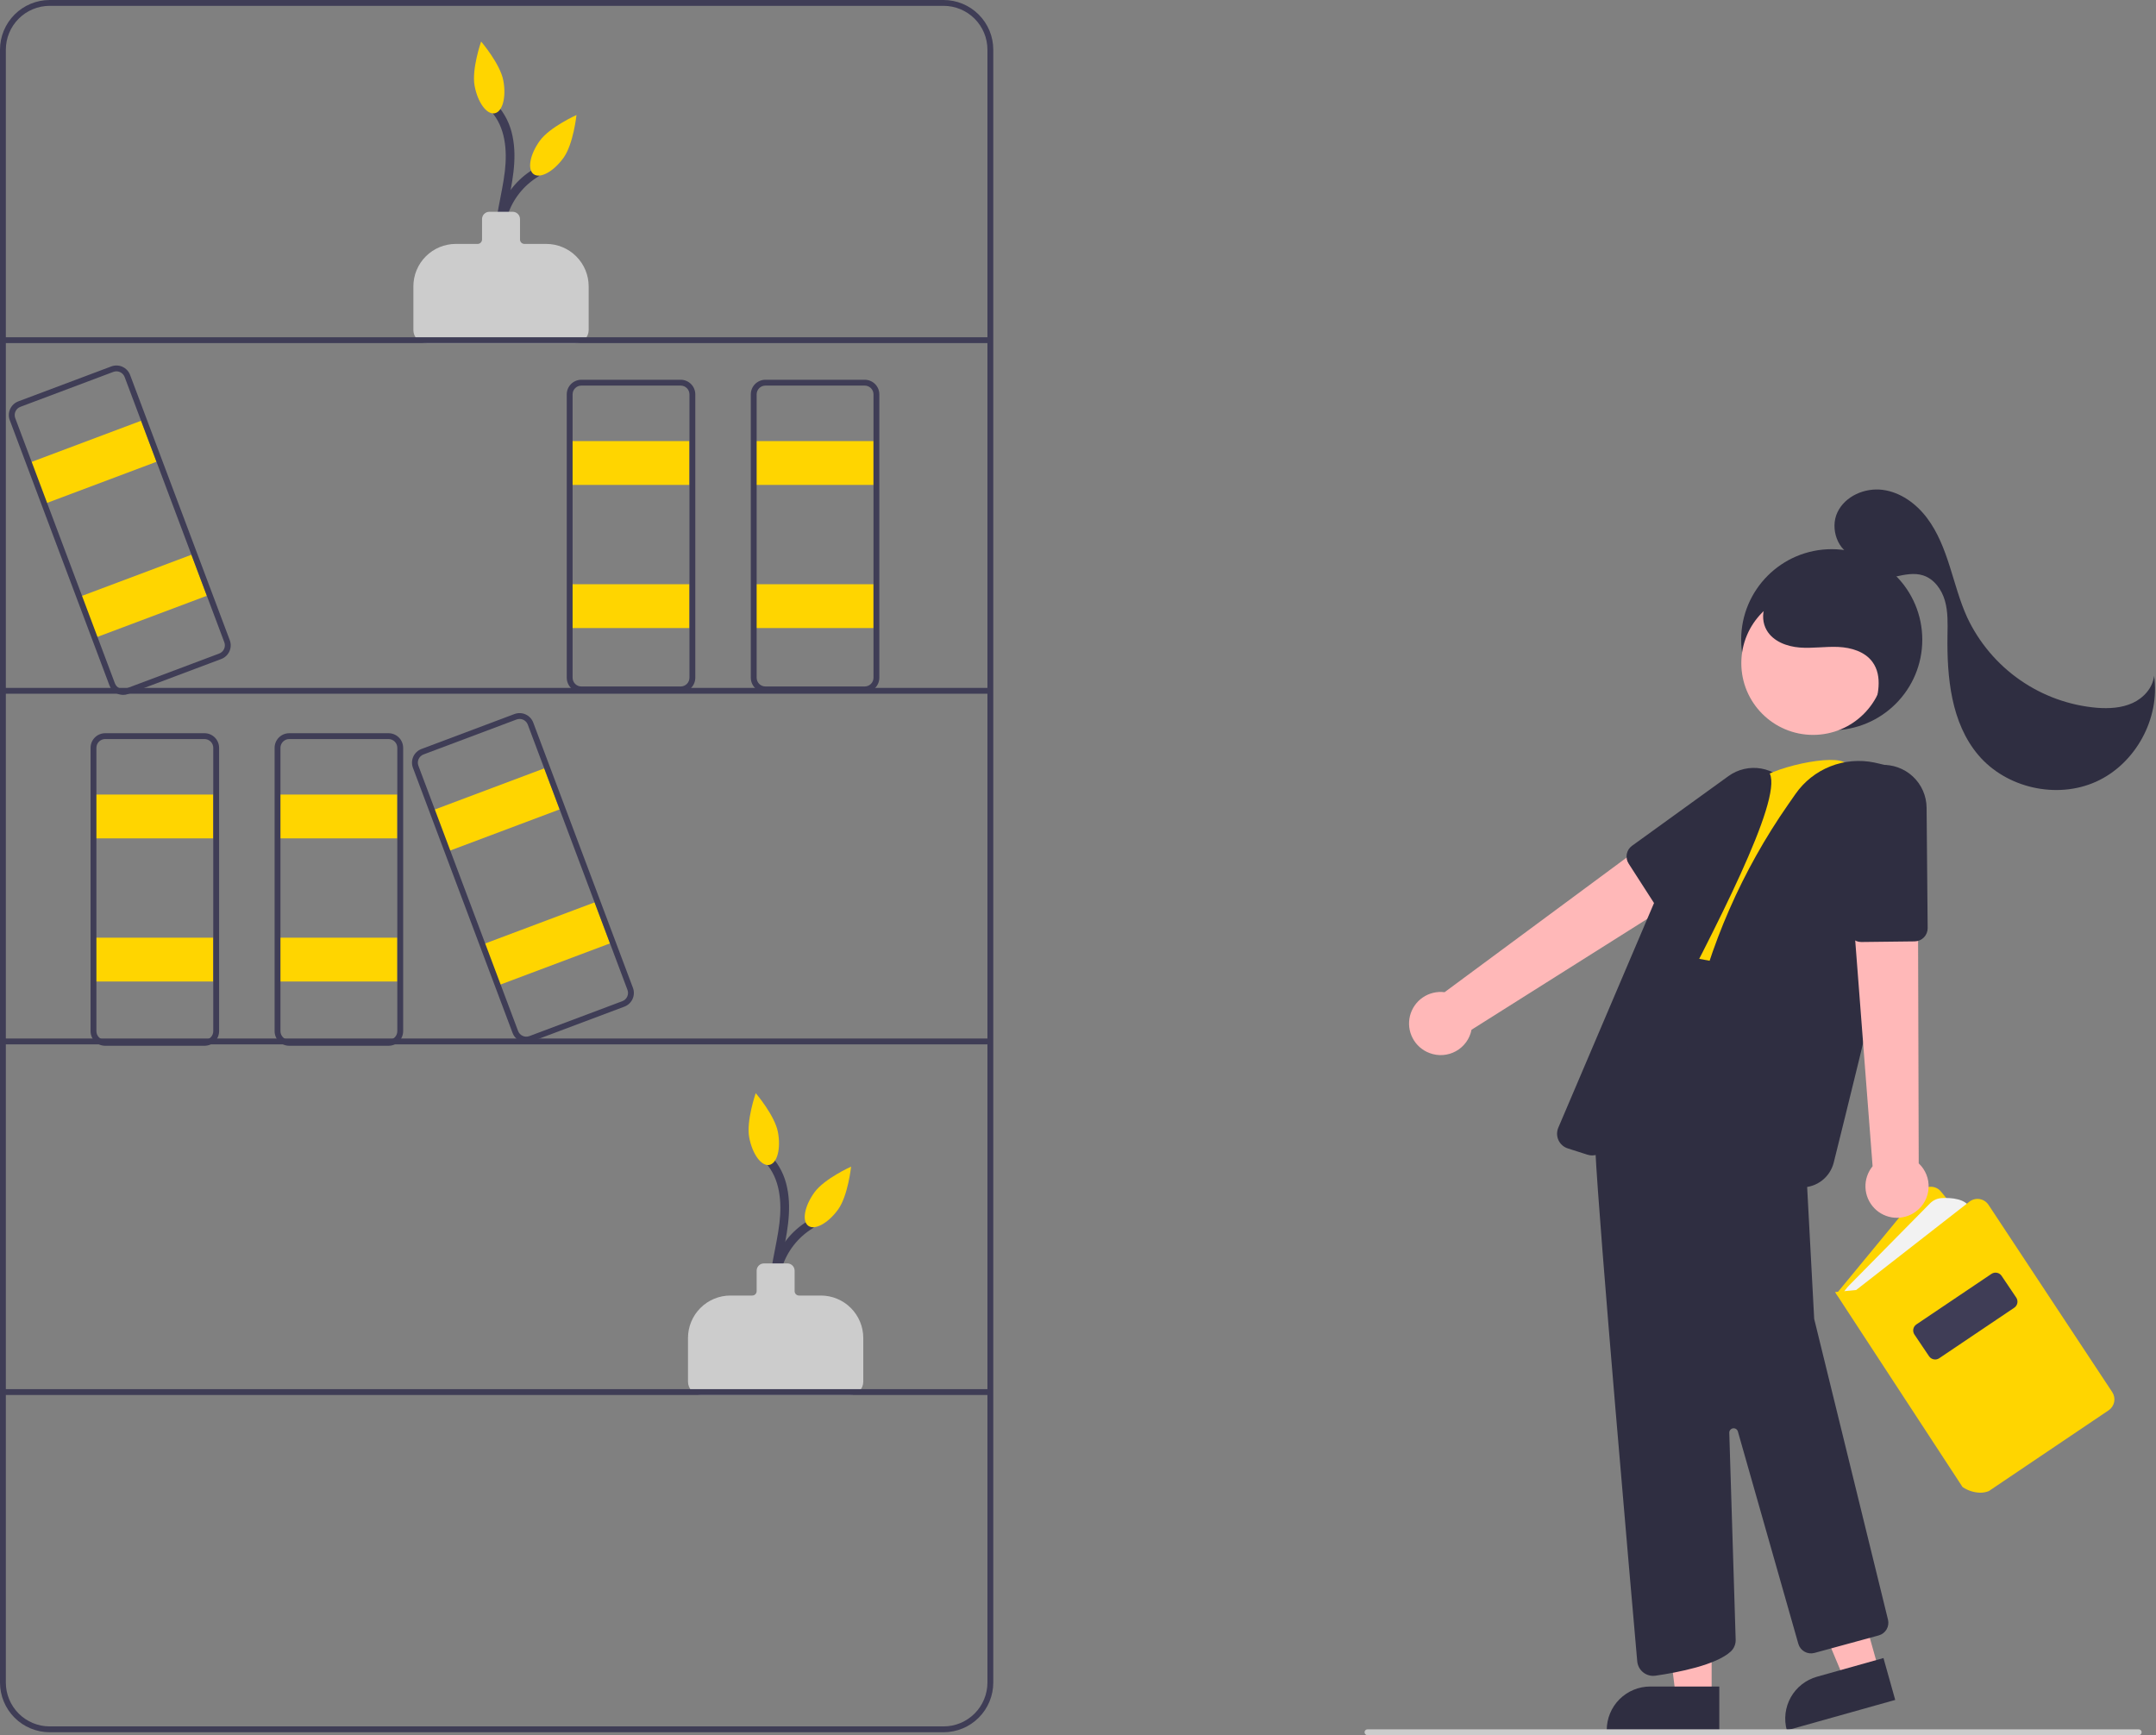 <svg width="738" height="594" viewBox="0 0 738 594" fill="none" xmlns="http://www.w3.org/2000/svg">
<rect x="0" y="0" width="738" height="594" fill="#808080" stroke="none"/>
<g clip-path="url(#clip0_96_2)">
<path d="M268.426 450.574C266.193 445.222 265.948 439.247 267.734 433.73C269.521 428.212 273.223 423.516 278.17 420.489C279.817 419.487 278.311 416.892 276.655 417.898C270.981 421.286 266.746 426.638 264.752 432.938C262.758 439.239 263.144 446.052 265.836 452.088C266.593 453.858 269.178 452.331 268.426 450.574Z" fill="#3F3D56"/>
<path d="M269.284 454.609C265.238 447.44 266.19 438.862 267.646 431.11C269.165 423.017 271.157 414.801 269.433 406.571C268.652 402.575 266.802 398.865 264.08 395.837C262.77 394.414 260.653 396.539 261.959 397.958C267.048 403.485 267.638 411.503 266.812 418.624C265.839 427.022 263.08 435.206 263.422 443.741C263.512 448.07 264.634 452.315 266.694 456.123C266.902 456.452 267.229 456.687 267.607 456.78C267.986 456.872 268.385 456.814 268.721 456.617C269.057 456.421 269.303 456.102 269.409 455.727C269.514 455.352 269.469 454.951 269.284 454.609Z" fill="#3F3D56"/>
<path d="M291 477.5H240C238.807 477.499 237.663 477.024 236.82 476.18C235.976 475.337 235.501 474.193 235.5 473V458.02C235.504 454.17 237.036 450.479 239.758 447.757C242.48 445.035 246.17 443.504 250.02 443.5H257.5C257.898 443.5 258.279 443.341 258.56 443.06C258.841 442.779 259 442.398 259 442V435C259.001 434.337 259.264 433.702 259.733 433.233C260.202 432.764 260.837 432.501 261.5 432.5H269.5C270.163 432.501 270.798 432.764 271.267 433.233C271.736 433.702 271.999 434.337 272 435V442C272 442.398 272.159 442.779 272.44 443.06C272.721 443.341 273.102 443.5 273.5 443.5H280.98C284.83 443.504 288.52 445.035 291.242 447.757C293.964 450.479 295.496 454.17 295.5 458.02V473C295.499 474.193 295.024 475.337 294.181 476.181C293.337 477.024 292.193 477.499 291 477.5Z" fill="#CCCCCC"/>
<path d="M266.284 387.54C267.358 393.238 266.028 398.273 263.314 398.784C260.601 399.295 257.53 395.09 256.457 389.391C255.383 383.693 258.685 374.216 258.685 374.216C258.685 374.216 265.21 381.841 266.284 387.54Z" fill="#FFD500"/>
<path d="M286.878 414.052C283.477 418.749 278.907 421.245 276.67 419.625C274.433 418.006 275.377 412.886 278.777 408.188C282.178 403.491 291.33 399.375 291.33 399.375C291.33 399.375 290.278 409.355 286.878 414.052Z" fill="#FFD500"/>
<path d="M174.426 90.574C172.193 85.222 171.948 79.247 173.734 73.73C175.521 68.212 179.223 63.516 184.17 60.489C185.817 59.487 184.311 56.892 182.655 57.898C176.981 61.286 172.746 66.638 170.752 72.938C168.758 79.239 169.144 86.052 171.836 92.088C172.593 93.858 175.178 92.331 174.426 90.574Z" fill="#3F3D56"/>
<path d="M175.284 94.609C171.238 87.44 172.19 78.862 173.646 71.11C175.165 63.017 177.157 54.801 175.433 46.571C174.652 42.575 172.802 38.865 170.08 35.837C168.77 34.414 166.653 36.539 167.959 37.958C173.048 43.485 173.638 51.503 172.812 58.624C171.839 67.022 169.08 75.206 169.422 83.741C169.512 88.07 170.634 92.315 172.694 96.123C172.902 96.452 173.229 96.688 173.607 96.78C173.986 96.872 174.385 96.814 174.721 96.617C175.057 96.421 175.303 96.102 175.409 95.727C175.514 95.352 175.469 94.951 175.284 94.609Z" fill="#3F3D56"/>
<path d="M197 117.5H146C144.807 117.499 143.663 117.024 142.819 116.181C141.976 115.337 141.501 114.193 141.5 113V98.019C141.504 94.17 143.036 90.48 145.758 87.757C148.48 85.035 152.17 83.504 156.02 83.5H163.5C163.898 83.5 164.279 83.341 164.56 83.06C164.841 82.779 165 82.398 165 82V75C165.001 74.337 165.264 73.702 165.733 73.233C166.202 72.764 166.837 72.501 167.5 72.5H175.5C176.163 72.501 176.798 72.764 177.267 73.233C177.736 73.702 177.999 74.337 178 75V82C178 82.398 178.159 82.779 178.44 83.06C178.721 83.341 179.102 83.5 179.5 83.5H186.98C190.83 83.504 194.52 85.035 197.242 87.757C199.964 90.48 201.496 94.17 201.5 98.019V113C201.499 114.193 201.024 115.337 200.181 116.181C199.337 117.024 198.193 117.499 197 117.5Z" fill="#CCCCCC"/>
<path d="M172.284 27.54C173.358 33.239 172.028 38.273 169.314 38.784C166.601 39.295 163.53 35.09 162.457 29.391C161.383 23.693 164.685 14.216 164.685 14.216C164.685 14.216 171.21 21.841 172.284 27.54Z" fill="#FFD500"/>
<path d="M192.877 54.052C189.477 58.749 184.907 61.245 182.67 59.625C180.433 58.006 181.377 52.886 184.777 48.188C188.178 43.491 197.33 39.374 197.33 39.374C197.33 39.374 196.278 49.355 192.877 54.052Z" fill="#FFD500"/>
<path d="M73 272H32V287H73V272Z" fill="#FFD500"/>
<path d="M73 321H32V336H73V321Z" fill="#FFD500"/>
<path d="M323 593H17C12.493 592.995 8.172 591.202 4.985 588.015C1.798 584.828 0.005 580.507 0 576V17C0.005 12.493 1.798 8.172 4.985 4.985C8.172 1.798 12.493 0.005 17 0H323C327.507 0.005 331.828 1.798 335.015 4.985C338.202 8.172 339.995 12.493 340 17V576C339.995 580.507 338.202 584.828 335.015 588.015C331.828 591.202 327.507 592.995 323 593ZM17 2C13.023 2.005 9.21 3.586 6.398 6.398C3.586 9.21 2.005 13.023 2 17V576C2.005 579.977 3.586 583.79 6.398 586.602C9.21 589.414 13.023 590.996 17 591H323C326.977 590.996 330.79 589.414 333.602 586.602C336.414 583.79 337.996 579.977 338 576V17C337.996 13.023 336.414 9.21 333.602 6.398C330.79 3.586 326.977 2.005 323 2H17Z" fill="#3F3D56"/>
<path d="M339 115.453H1V117.453H339V115.453Z" fill="#3F3D56"/>
<path d="M339 235.484H1V237.484H339V235.484Z" fill="#3F3D56"/>
<path d="M339 355.516H1V357.516H339V355.516Z" fill="#3F3D56"/>
<path d="M339 475.547H1V477.547H339V475.547Z" fill="#3F3D56"/>
<path d="M70 358H36C34.674 357.998 33.404 357.471 32.466 356.534C31.529 355.596 31.002 354.326 31 353V256C31.002 254.674 31.529 253.404 32.466 252.466C33.404 251.529 34.674 251.002 36 251H70C71.326 251.002 72.597 251.529 73.534 252.466C74.471 253.404 74.999 254.674 75 256V353C74.999 354.326 74.471 355.596 73.534 356.534C72.597 357.471 71.326 357.998 70 358ZM36 253C35.205 253.001 34.442 253.317 33.88 253.88C33.317 254.442 33.001 255.205 33 256V353C33.001 353.795 33.317 354.558 33.88 355.12C34.442 355.683 35.205 355.999 36 356H70C70.795 355.999 71.558 355.683 72.12 355.12C72.683 354.558 72.999 353.795 73 353V256C72.999 255.205 72.683 254.442 72.12 253.88C71.558 253.317 70.795 253.001 70 253H36Z" fill="#3F3D56"/>
<path d="M136 272H95V287H136V272Z" fill="#FFD500"/>
<path d="M136 321H95V336H136V321Z" fill="#FFD500"/>
<path d="M133 358H99C97.674 357.998 96.403 357.471 95.466 356.534C94.529 355.596 94.001 354.326 94 353V256C94.001 254.674 94.529 253.404 95.466 252.466C96.403 251.529 97.674 251.002 99 251H133C134.326 251.002 135.596 251.529 136.534 252.466C137.471 253.404 137.998 254.674 138 256V353C137.998 354.326 137.471 355.596 136.534 356.534C135.596 357.471 134.326 357.998 133 358ZM99 253C98.205 253.001 97.442 253.317 96.88 253.88C96.317 254.442 96.001 255.205 96 256V353C96.001 353.795 96.317 354.558 96.88 355.12C97.442 355.683 98.205 355.999 99 356H133C133.795 355.999 134.558 355.683 135.12 355.12C135.683 354.558 135.999 353.795 136 353V256C135.999 255.205 135.683 254.442 135.12 253.88C134.558 253.317 133.795 253.001 133 253H99Z" fill="#3F3D56"/>
<path d="M236 151H195V166H236V151Z" fill="#FFD500"/>
<path d="M236 200H195V215H236V200Z" fill="#FFD500"/>
<path d="M233 237H199C197.674 236.998 196.404 236.471 195.466 235.534C194.529 234.596 194.002 233.326 194 232V135C194.002 133.674 194.529 132.404 195.466 131.466C196.404 130.529 197.674 130.002 199 130H233C234.326 130.002 235.597 130.529 236.534 131.466C237.471 132.404 237.998 133.674 238 135V232C237.998 233.326 237.471 234.596 236.534 235.534C235.597 236.471 234.326 236.998 233 237ZM199 132C198.205 132.001 197.442 132.317 196.88 132.88C196.317 133.442 196.001 134.205 196 135V232C196.001 232.795 196.317 233.558 196.88 234.12C197.442 234.683 198.205 234.999 199 235H233C233.795 234.999 234.558 234.683 235.12 234.12C235.683 233.558 235.999 232.795 236 232V135C235.999 134.205 235.683 133.442 235.12 132.88C234.558 132.317 233.795 132.001 233 132H199Z" fill="#3F3D56"/>
<path d="M299 151H258V166H299V151Z" fill="#FFD500"/>
<path d="M299 200H258V215H299V200Z" fill="#FFD500"/>
<path d="M296 237H262C260.674 236.998 259.404 236.471 258.466 235.534C257.529 234.596 257.002 233.326 257 232V135C257.002 133.674 257.529 132.404 258.466 131.466C259.404 130.529 260.674 130.002 262 130H296C297.326 130.002 298.597 130.529 299.534 131.466C300.471 132.404 300.998 133.674 301 135V232C300.998 233.326 300.471 234.596 299.534 235.534C298.597 236.471 297.326 236.998 296 237ZM262 132C261.205 132.001 260.442 132.317 259.88 132.88C259.317 133.442 259.001 134.205 259 135V232C259.001 232.795 259.317 233.558 259.88 234.12C260.442 234.683 261.205 234.999 262 235H296C296.795 234.999 297.558 234.683 298.12 234.12C298.683 233.558 298.999 232.795 299 232V135C298.999 134.205 298.683 133.442 298.12 132.88C297.558 132.317 296.795 132.001 296 132H262Z" fill="#3F3D56"/>
<path d="M186.29 263.042L147.91 277.464L153.186 291.505L191.566 277.083L186.29 263.042Z" fill="#FFD500"/>
<path d="M203.526 308.911L165.146 323.333L170.422 337.374L208.802 322.952L203.526 308.911Z" fill="#FFD500"/>
<path d="M180.144 356.883C179.127 356.881 178.135 356.569 177.299 355.99C176.464 355.41 175.824 354.59 175.466 353.639L141.346 262.838C140.881 261.596 140.928 260.221 141.475 259.014C142.023 257.807 143.027 256.867 144.267 256.399L176.095 244.439C176.709 244.208 177.364 244.101 178.02 244.122C178.676 244.144 179.322 244.295 179.92 244.566C180.518 244.838 181.056 245.224 181.505 245.704C181.953 246.183 182.303 246.747 182.534 247.361L216.654 338.162C217.119 339.403 217.072 340.778 216.525 341.986C215.977 343.193 214.973 344.133 213.733 344.601L181.905 356.56C181.342 356.773 180.746 356.882 180.144 356.883ZM177.855 246.118C177.494 246.119 177.136 246.184 176.798 246.311L144.971 258.271C144.227 258.552 143.624 259.116 143.296 259.84C142.967 260.565 142.939 261.39 143.218 262.135L177.338 352.935C177.477 353.304 177.687 353.642 177.956 353.93C178.225 354.218 178.548 354.449 178.907 354.612C179.266 354.775 179.653 354.866 180.047 354.879C180.441 354.892 180.833 354.827 181.202 354.688L213.029 342.729C213.773 342.448 214.376 341.884 214.704 341.159C215.033 340.435 215.061 339.61 214.782 338.865L180.662 248.064C180.447 247.494 180.063 247.002 179.562 246.654C179.06 246.306 178.465 246.119 177.855 246.118Z" fill="#3F3D56"/>
<path d="M48.29 144.042L9.91 158.464L15.186 172.505L53.566 158.083L48.29 144.042Z" fill="#FFD500"/>
<path d="M65.526 189.911L27.146 204.333L32.422 218.374L70.802 203.952L65.526 189.911Z" fill="#FFD500"/>
<path d="M42.144 237.883C41.127 237.881 40.135 237.569 39.299 236.99C38.464 236.41 37.824 235.59 37.466 234.639L3.346 143.838C2.881 142.596 2.928 141.221 3.475 140.014C4.023 138.807 5.027 137.867 6.267 137.399L38.095 125.439C38.709 125.208 39.364 125.101 40.02 125.122C40.676 125.144 41.322 125.295 41.92 125.566C42.518 125.838 43.056 126.224 43.505 126.704C43.953 127.183 44.303 127.747 44.534 128.361L78.654 219.162C79.119 220.403 79.072 221.778 78.525 222.986C77.977 224.193 76.973 225.133 75.733 225.601L43.905 237.56C43.342 237.773 42.746 237.882 42.144 237.883ZM39.855 127.118C39.494 127.119 39.136 127.184 38.798 127.311L6.971 139.271C6.227 139.552 5.624 140.116 5.296 140.84C4.967 141.565 4.939 142.39 5.218 143.135L39.338 233.935C39.477 234.304 39.687 234.642 39.956 234.93C40.225 235.218 40.548 235.449 40.907 235.612C41.266 235.775 41.653 235.866 42.047 235.879C42.441 235.892 42.833 235.827 43.202 235.688L75.029 223.729C75.773 223.448 76.376 222.884 76.704 222.159C77.033 221.435 77.061 220.61 76.782 219.865L42.662 129.064C42.447 128.494 42.063 128.002 41.562 127.654C41.06 127.306 40.465 127.119 39.855 127.118Z" fill="#3F3D56"/>
<path d="M627 250C644.121 250 658 236.121 658 219C658 201.879 644.121 188 627 188C609.879 188 596 201.879 596 219C596 236.121 609.879 250 627 250Z" fill="#2F2E41"/>
<path d="M489.28 360.471C490.745 361.038 492.316 361.278 493.883 361.172C495.45 361.067 496.974 360.619 498.35 359.86C499.725 359.102 500.917 358.051 501.842 356.782C502.767 355.513 503.403 354.056 503.704 352.515L588.941 298.737L573.427 281.27L494.484 339.66C491.861 339.326 489.206 339.965 487.023 341.457C484.84 342.949 483.28 345.189 482.639 347.755C481.997 350.32 482.319 353.031 483.543 355.375C484.767 357.719 486.809 359.532 489.28 360.471Z" fill="#FFB8B8"/>
<path d="M571.146 313.034C570.392 313.035 569.649 312.847 568.986 312.487C568.323 312.126 567.762 311.605 567.353 310.971L557.482 295.632C556.86 294.664 556.631 293.493 556.845 292.362C557.059 291.231 557.698 290.224 558.631 289.55L591.661 265.677C593.263 264.518 595.082 263.693 597.009 263.25C598.937 262.807 600.933 262.754 602.881 263.096C604.829 263.438 606.688 264.167 608.349 265.24C610.01 266.314 611.439 267.709 612.552 269.344C613.664 270.979 614.437 272.821 614.825 274.76C615.213 276.699 615.209 278.696 614.811 280.634C614.414 282.571 613.632 284.409 612.512 286.039C611.392 287.668 609.956 289.057 608.29 290.122L573.561 312.327C572.84 312.789 572.002 313.035 571.146 313.034Z" fill="#2F2E41"/>
<path d="M585.894 580.85L573.635 580.849L567.802 533.561L585.897 533.562L585.894 580.85Z" fill="#FFB8B8"/>
<path d="M564.877 577.346H588.521V592.233H549.99C549.99 590.278 550.376 588.342 551.124 586.536C551.872 584.73 552.968 583.089 554.351 581.706C555.733 580.324 557.374 579.228 559.18 578.479C560.987 577.731 562.922 577.346 564.877 577.346Z" fill="#2F2E41"/>
<path d="M643.128 571.684L631.324 574.998L612.926 531.047L630.347 526.156L643.128 571.684Z" fill="#FFB8B8"/>
<path d="M621.947 573.992L644.711 567.601L648.734 581.934L611.637 592.348C611.109 590.466 610.956 588.498 611.189 586.557C611.421 584.616 612.033 582.739 612.99 581.035C613.948 579.33 615.231 577.831 616.768 576.622C618.305 575.414 620.064 574.52 621.947 573.992Z" fill="#2F2E41"/>
<path d="M676.16 499.113L628.564 442.942L657.445 407.898C657.869 407.385 658.401 406.971 659.004 406.688C659.607 406.405 660.265 406.259 660.931 406.261C661.597 406.263 662.254 406.412 662.855 406.699C663.456 406.986 663.986 407.403 664.406 407.919L708.108 461.553L676.16 499.113Z" fill="#FFD500"/>
<path d="M630.484 443.361C631.186 442.098 632.056 440.936 633.071 439.907L660.638 411.96C661.718 410.859 663.173 410.206 664.714 410.13C667.864 409.981 673.029 410.299 674.469 413.755L637.251 444.206L630.484 443.361Z" fill="#F2F2F2"/>
<path d="M677.814 510.999C675.691 510.936 673.628 510.282 671.856 509.112L671.725 508.977L628.133 442.308L635.366 441.608L674.133 411.37C674.622 410.988 675.186 410.712 675.787 410.558C676.388 410.405 677.015 410.377 677.628 410.478C678.24 410.578 678.825 410.804 679.346 411.141C679.867 411.478 680.313 411.92 680.655 412.437L723.031 476.575C723.682 477.566 723.916 478.772 723.685 479.934C723.453 481.096 722.774 482.121 721.794 482.786L680.787 510.437C679.841 510.813 678.832 511.004 677.814 510.999Z" fill="#FFD500"/>
<path d="M662.397 465.394C661.987 465.394 661.583 465.294 661.22 465.102C660.858 464.91 660.549 464.631 660.319 464.291L655.311 456.853C654.942 456.302 654.806 455.628 654.933 454.977C655.06 454.327 655.44 453.753 655.989 453.382L681.68 436.086C682.231 435.717 682.905 435.581 683.555 435.708C684.206 435.835 684.779 436.215 685.151 436.764L690.158 444.202C690.528 444.753 690.664 445.427 690.537 446.078C690.41 446.728 690.03 447.302 689.48 447.673L663.789 464.969C663.378 465.246 662.893 465.394 662.397 465.394Z" fill="#3F3D56"/>
<path d="M565.862 573.698C564.495 573.693 563.179 573.177 562.172 572.251C561.166 571.325 560.542 570.057 560.424 568.694C558.242 543.909 547.297 418.994 546.095 393.768C544.761 365.738 568.088 321.396 568.324 320.952L568.485 320.647L580.015 322.088V323.429L590.989 324.72L612.228 326.775L618.308 401.094L620.997 451.496L646.256 554.439C646.542 555.58 646.368 556.786 645.772 557.799C645.176 558.812 644.205 559.55 643.069 559.854L621.086 565.849C619.943 566.155 618.726 566.001 617.695 565.42C616.664 564.839 615.903 563.876 615.574 562.739L594.876 490.032C594.776 489.68 594.551 489.377 594.243 489.18C593.935 488.983 593.565 488.905 593.204 488.961C592.842 489.017 592.514 489.204 592.28 489.485C592.046 489.766 591.923 490.124 591.934 490.489L594.124 561.385C594.135 562.113 593.997 562.835 593.719 563.508C593.441 564.181 593.028 564.789 592.506 565.297C587.467 570.029 574.153 572.556 566.665 573.641C566.399 573.679 566.131 573.698 565.862 573.698Z" fill="#2F2E41"/>
<path d="M631.918 261.393C628.43 257.756 605.445 262.754 600.342 268.111L565.406 325.217L623.185 335.967L635.95 263.408L631.918 261.393Z" fill="#FFD500"/>
<path d="M616.774 406.48C615.53 406.48 614.294 406.274 613.117 405.87C609.76 404.719 605.646 403.514 600.889 402.291C580.056 396.934 572.7 379.781 579.027 351.311L579.187 350.588C585.128 323.581 596.327 298.008 612.144 275.325L614.594 271.806C617.551 267.559 621.692 264.276 626.5 262.364C631.308 260.452 636.573 259.995 641.639 261.05C651.013 262.983 656.046 265.785 656.599 269.378C657.684 276.428 636.745 361.647 627.692 397.96C627.086 400.395 625.681 402.558 623.702 404.102C621.723 405.646 619.284 406.483 616.774 406.48Z" fill="#2F2E41"/>
<path d="M545.004 395.539C544.459 395.539 543.918 395.454 543.399 395.289L536.646 393.129C535.948 392.905 535.304 392.538 534.756 392.052C534.208 391.565 533.767 390.97 533.462 390.303C533.157 389.637 532.995 388.914 532.985 388.181C532.975 387.448 533.118 386.721 533.406 386.047L569.237 301.943C576.102 285.899 588.106 272.593 603.36 264.116C603.582 263.994 603.826 263.919 604.077 263.896C604.329 263.872 604.582 263.901 604.822 263.979C605.043 264.049 605.246 264.165 605.419 264.319C605.592 264.472 605.731 264.66 605.827 264.871C610.041 274.141 587.105 318.014 568.675 353.266C559.237 371.317 551.087 386.907 550.16 391.352C549.912 392.536 549.264 393.599 548.325 394.361C547.386 395.124 546.214 395.54 545.004 395.539Z" fill="#2F2E41"/>
<path d="M655.859 414.703C657.117 413.764 658.155 412.56 658.898 411.177C659.641 409.793 660.071 408.263 660.159 406.695C660.247 405.127 659.99 403.559 659.406 402.101C658.822 400.643 657.926 399.331 656.78 398.257L656.495 297.473L633.455 301.338L640.991 399.24C639.314 401.285 638.446 403.873 638.55 406.515C638.654 409.157 639.724 411.67 641.557 413.576C643.389 415.482 645.857 416.649 648.493 416.857C651.129 417.065 653.75 416.299 655.859 414.703Z" fill="#FFB8B8"/>
<path d="M637.099 322.477C635.957 322.476 634.858 322.042 634.025 321.262C633.191 320.481 632.686 319.413 632.611 318.274L629.93 277.608C629.677 273.695 630.986 269.841 633.57 266.892C636.154 263.944 639.803 262.14 643.715 261.877C645.723 261.745 647.738 262.024 649.635 262.698C651.532 263.371 653.271 264.425 654.747 265.794C656.222 267.163 657.403 268.819 658.216 270.661C659.029 272.502 659.458 274.49 659.476 276.503L659.84 317.723C659.848 318.913 659.385 320.059 658.552 320.91C657.719 321.76 656.583 322.247 655.393 322.263L637.154 322.477L637.099 322.477Z" fill="#2F2E41"/>
<path d="M620.614 251.577C634.179 251.577 645.175 240.58 645.175 227.016C645.175 213.451 634.179 202.455 620.614 202.455C607.05 202.455 596.053 213.451 596.053 227.016C596.053 240.58 607.05 251.577 620.614 251.577Z" fill="#FFB8B8"/>
<path d="M641.036 244.202C642.867 238.373 644.549 231.499 640.924 226.58C638.312 223.035 633.622 221.663 629.223 221.467C624.825 221.27 620.414 222.016 616.024 221.667C611.635 221.318 606.996 219.586 604.767 215.789C601.876 210.866 604.324 204.085 608.972 200.769C613.62 197.454 619.761 196.991 625.417 197.763C632.576 198.613 639.305 201.623 644.71 206.393C649.968 211.246 653.395 218.241 653.243 225.395C653.09 232.549 649.078 239.673 642.684 242.884" fill="#2F2E41"/>
<path d="M634.912 190.534C629.032 188.723 626.32 180.949 628.949 175.387C631.579 169.825 638.3 166.913 644.403 167.687C650.507 168.462 655.885 172.378 659.594 177.286C663.304 182.194 665.541 188.045 667.406 193.908C669.271 199.771 670.822 205.76 673.369 211.361C677.412 219.965 683.647 227.355 691.45 232.786C699.252 238.217 708.347 241.5 717.82 242.303C721.949 242.602 726.233 242.388 729.996 240.662C733.759 238.936 736.915 235.457 737.337 231.338C739.478 245.967 730.968 261.515 717.49 267.594C704.013 273.673 686.726 269.762 677.177 258.474C667.846 247.443 666.401 231.868 666.626 217.422C666.687 213.46 666.833 209.424 665.739 205.616C664.644 201.808 662.054 198.187 658.281 196.978C655.237 196.002 651.94 196.705 648.819 197.397C645.698 198.089 642.384 198.755 639.363 197.712C636.341 196.669 633.908 193.233 635.125 190.277" fill="#2F2E41"/>
<path d="M732.083 594H468.083C467.818 594 467.563 593.895 467.376 593.707C467.188 593.52 467.083 593.265 467.083 593C467.083 592.735 467.188 592.48 467.376 592.293C467.563 592.105 467.818 592 468.083 592H732.083C732.348 592 732.602 592.105 732.79 592.293C732.977 592.48 733.083 592.735 733.083 593C733.083 593.265 732.977 593.52 732.79 593.707C732.602 593.895 732.348 594 732.083 594Z" fill="#CCCCCC"/>
</g>
<defs>
<clipPath id="clip0_96_2">
<rect width="737.666" height="594" fill="white"/>
</clipPath>
</defs>
</svg>
